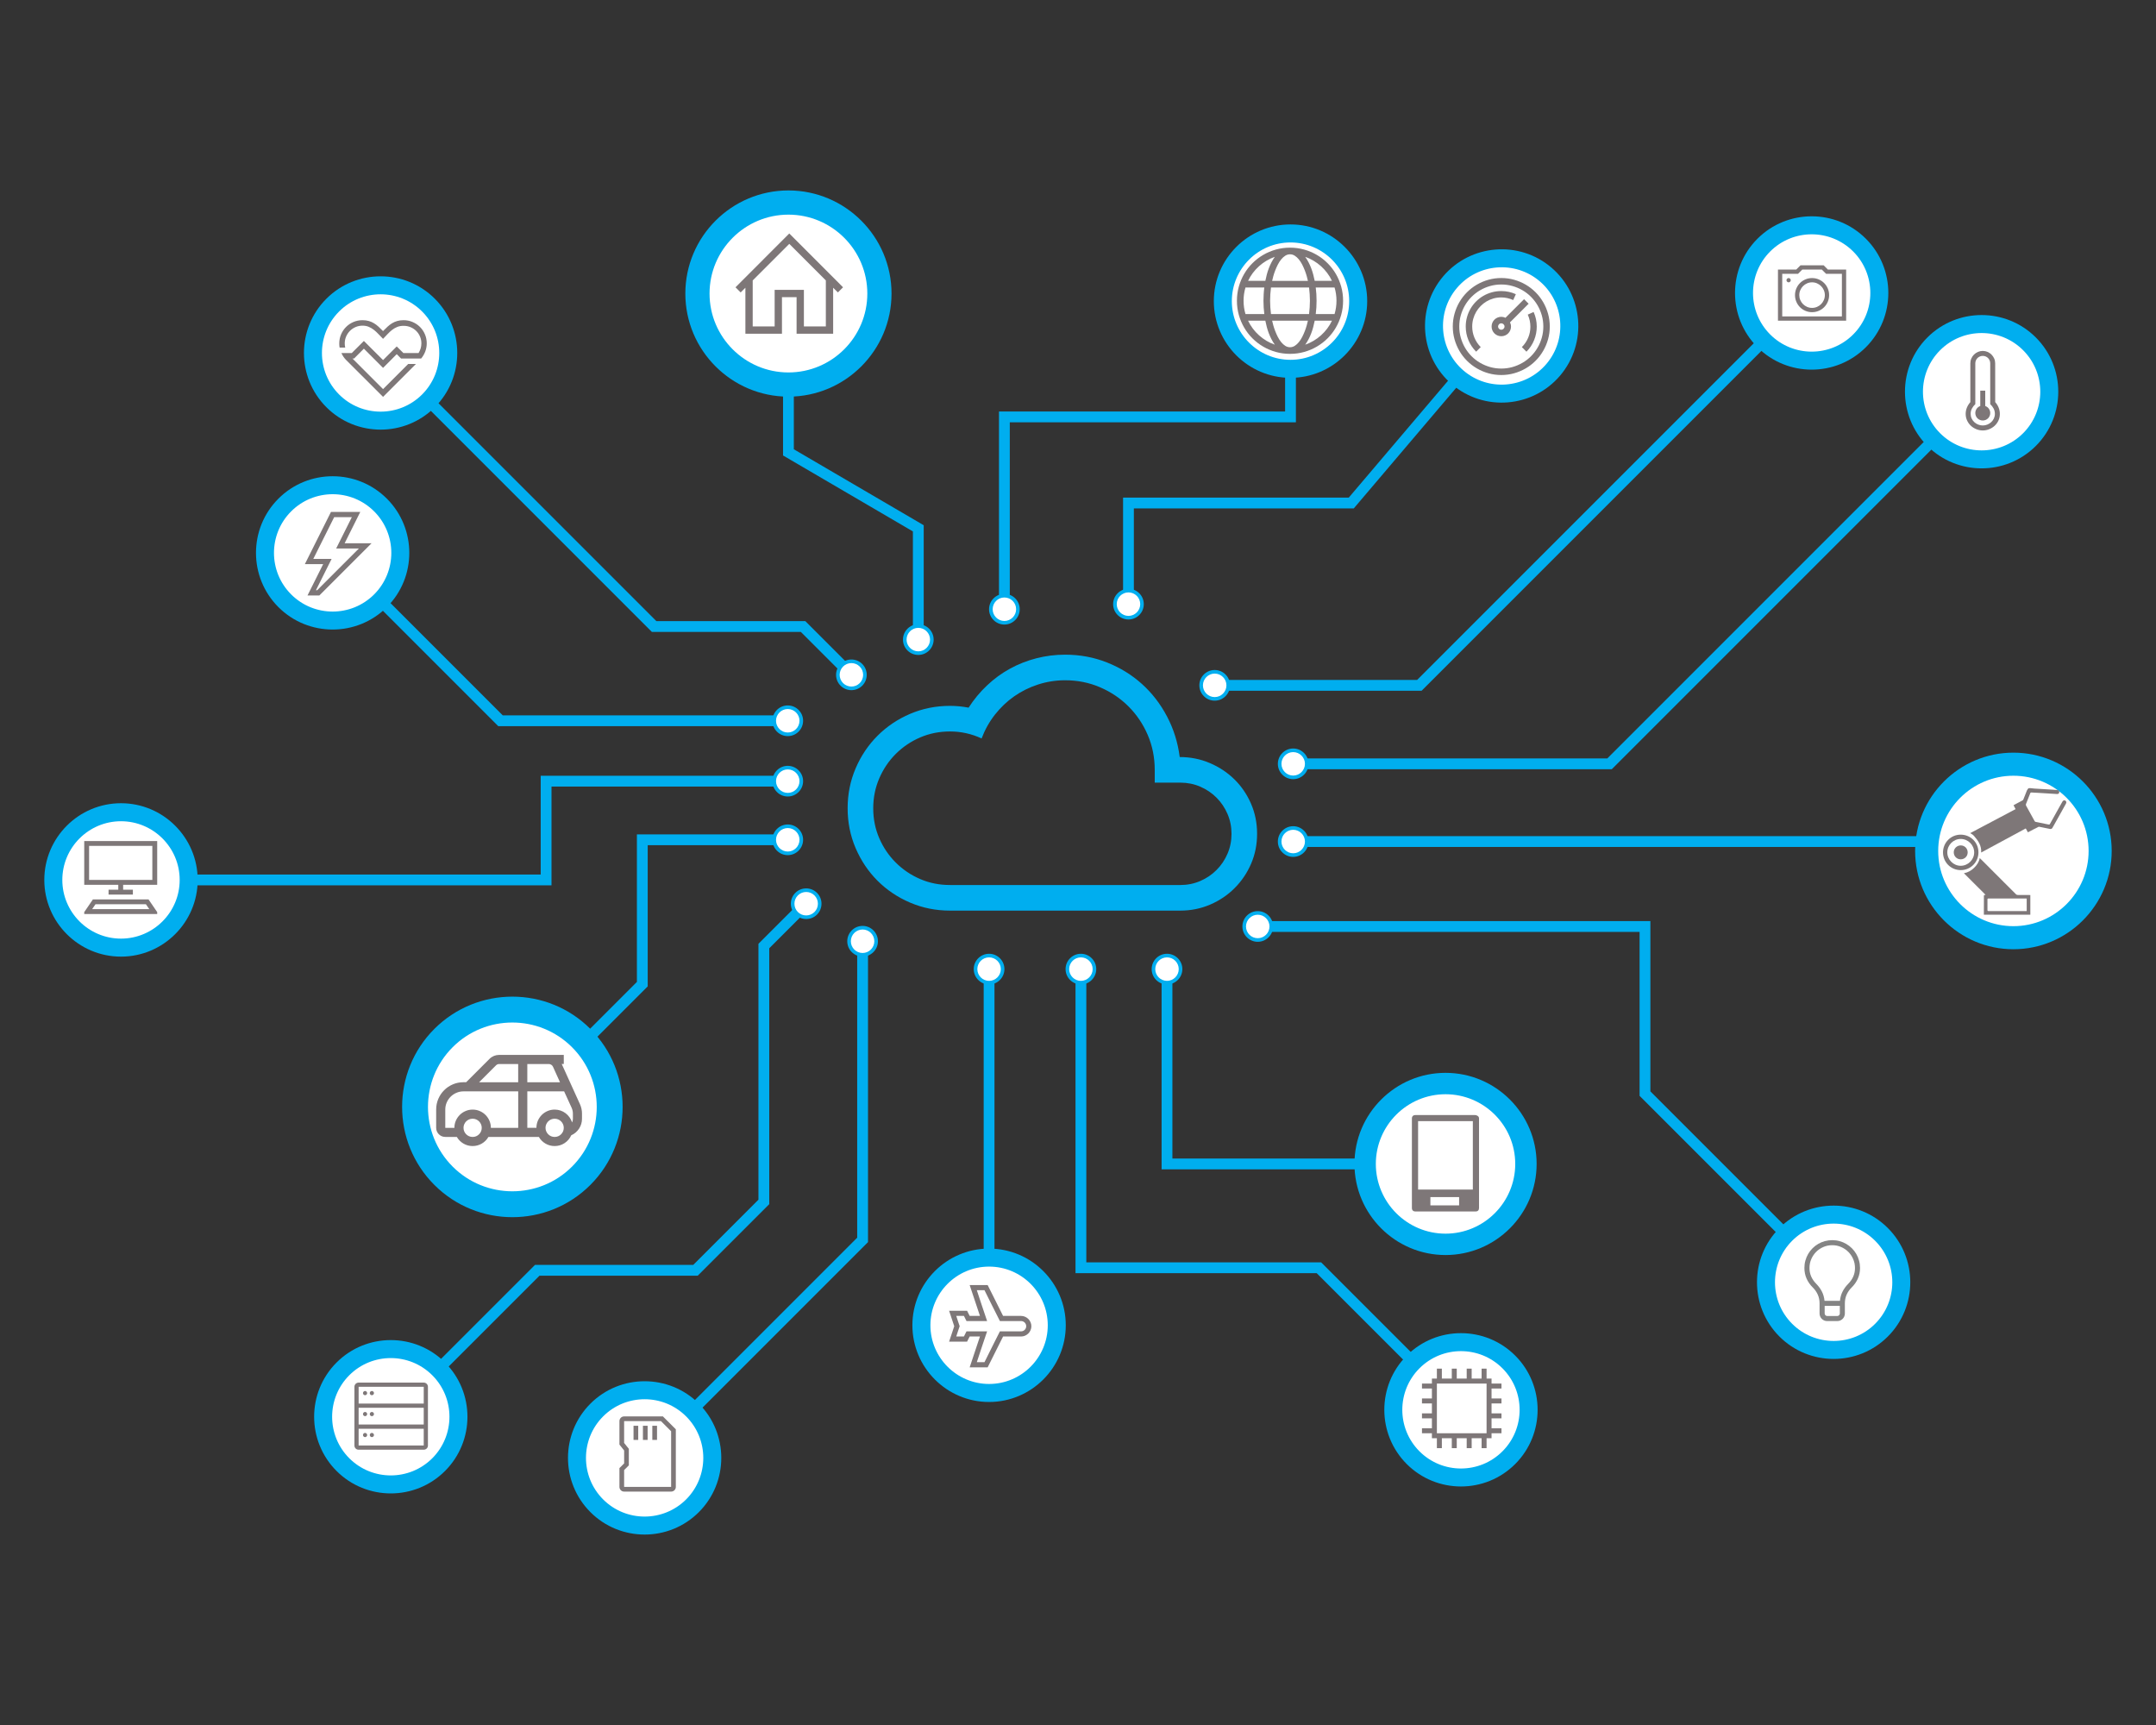 <?xml version="1.0" encoding="utf-8"?>
<!-- Generator: Adobe Illustrator 16.0.0, SVG Export Plug-In . SVG Version: 6.00 Build 0)  -->
<!DOCTYPE svg PUBLIC "-//W3C//DTD SVG 1.1//EN" "http://www.w3.org/Graphics/SVG/1.1/DTD/svg11.dtd">
<svg version="1.1" id="Layer_1" xmlns="http://www.w3.org/2000/svg" xmlns:xlink="http://www.w3.org/1999/xlink" x="0px" y="0px"
	 width="500px" height="400px" viewBox="0 0 500 400" enable-background="new 0 0 500 400" xml:space="preserve">
<rect x="0" y="0" width="500" height="400" fill="#333333" stroke="none"/>
<g>
	<path fill="#00AEEF" d="M273.591,175.545c2.473,0,4.798,0.464,6.976,1.392c2.184,0.929,4.081,2.188,5.703,3.779
		c1.626,1.592,2.906,3.471,3.85,5.633c0.943,2.164,1.414,4.499,1.414,7.002c0,2.473-0.464,4.784-1.39,6.934
		c-0.928,2.147-2.202,4.031-3.826,5.653c-1.622,1.626-3.516,2.899-5.679,3.826c-2.163,0.929-4.467,1.393-6.909,1.393h-53.415
		c-3.276,0-6.357-0.62-9.251-1.854c-2.89-1.236-5.41-2.932-7.557-5.075c-2.147-2.15-3.841-4.673-5.078-7.561
		c-1.238-2.889-1.854-5.973-1.854-9.25s0.617-6.362,1.854-9.25c1.236-2.89,2.93-5.407,5.078-7.557
		c2.147-2.147,4.669-3.843,7.557-5.08c2.892-1.233,5.973-1.854,9.251-1.854c1.422,0,2.859,0.14,4.313,0.417
		c1.233-1.916,2.666-3.639,4.291-5.167c1.619-1.531,3.39-2.823,5.307-3.872s3.956-1.855,6.122-2.411
		c2.163-0.557,4.389-0.837,6.676-0.837c3.432,0,6.669,0.604,9.713,1.812c3.045,1.206,5.74,2.869,8.09,4.983
		c2.351,2.115,4.291,4.627,5.818,7.533C272.177,169.041,273.158,172.177,273.591,175.545z M273.729,205.223
		c1.64,0,3.179-0.311,4.613-0.927c1.438-0.619,2.7-1.467,3.779-2.553c1.084-1.08,1.933-2.339,2.551-3.777
		c0.619-1.438,0.928-2.974,0.928-4.612c0-1.64-0.309-3.177-0.928-4.615c-0.618-1.438-1.467-2.697-2.551-3.779
		c-1.079-1.081-2.343-1.931-3.779-2.55c-1.437-0.617-2.975-0.928-4.613-0.928h-5.935v-2.964c0-2.877-0.54-5.572-1.622-8.094
		c-1.082-2.516-2.566-4.721-4.451-6.604c-1.887-1.889-4.09-3.371-6.608-4.452c-2.52-1.082-5.217-1.624-8.09-1.624
		c-2.166,0-4.251,0.326-6.26,0.975c-2.008,0.647-3.854,1.562-5.539,2.734c-1.687,1.175-3.175,2.59-4.475,4.243
		c-1.299,1.654-2.334,3.499-3.107,5.542c-2.32-1.082-4.762-1.623-7.325-1.623c-2.473,0-4.785,0.463-6.933,1.388
		c-2.146,0.929-4.031,2.204-5.656,3.826c-1.623,1.624-2.896,3.517-3.826,5.68c-0.928,2.163-1.39,4.467-1.39,6.91
		c0,2.472,0.462,4.784,1.39,6.932c0.93,2.151,2.203,4.034,3.826,5.655c1.625,1.624,3.51,2.901,5.656,3.824
		c2.147,0.933,4.46,1.391,6.933,1.391h53.412V205.223L273.729,205.223z"/>
	<g>
		<polyline fill="none" stroke="#00AEEF" stroke-width="2.505" stroke-miterlimit="10" points="212.965,148.49 212.965,122.51 
			182.846,104.895 182.846,67.18 		"/>
		<g>
			<circle fill="#FFFFFF" cx="212.965" cy="148.312" r="3.139"/>
			<path fill="#00AEEF" d="M216.521,148.315c0-1.963-1.594-3.56-3.556-3.56c-1.96,0-3.556,1.597-3.556,3.56
				c0,1.961,1.596,3.557,3.556,3.557C214.927,151.872,216.521,150.276,216.521,148.315
				C216.521,146.354,216.521,150.276,216.521,148.315z M210.244,148.315c0-1.502,1.219-2.725,2.722-2.725
				c1.5,0,2.722,1.221,2.722,2.725c0,1.501-1.221,2.72-2.722,2.72C211.463,151.035,210.244,149.813,210.244,148.315
				C210.244,146.813,210.244,149.813,210.244,148.315z"/>
		</g>
		<g>
			<circle fill="#FFFFFF" cx="182.846" cy="68.069" r="21.101"/>
			<path fill="#00AEEF" d="M206.755,68.069c0,13.182-10.729,23.908-23.908,23.908c-13.182,0-23.909-10.728-23.909-23.908
				c0-13.182,10.727-23.909,23.908-23.909C196.026,44.16,206.755,54.887,206.755,68.069
				C206.755,81.251,206.755,54.887,206.755,68.069z M164.55,68.069c0,10.091,8.206,18.296,18.296,18.296
				c10.092,0,18.296-8.204,18.296-18.296c0-10.091-8.204-18.298-18.296-18.298C172.758,49.771,164.55,57.979,164.55,68.069
				S164.55,57.979,164.55,68.069z"/>
		</g>
	</g>
	<g>
		<polyline fill="none" stroke="#00AEEF" stroke-width="2.505" stroke-miterlimit="10" points="232.929,141.444 232.929,96.673 
			299.281,96.673 299.281,68.942 		"/>
		<g>
			<circle fill="#FFFFFF" cx="232.929" cy="141.269" r="3.137"/>
			<path fill="#00AEEF" d="M236.485,141.268c0-1.962-1.595-3.557-3.555-3.557c-1.962,0-3.559,1.595-3.559,3.557
				c0,1.96,1.597,3.556,3.559,3.556C234.89,144.823,236.485,143.226,236.485,141.268
				C236.485,139.306,236.485,143.226,236.485,141.268z M230.208,141.268c0-1.502,1.22-2.722,2.722-2.722
				c1.501,0,2.722,1.219,2.722,2.722c0,1.501-1.221,2.722-2.722,2.722C231.427,143.989,230.208,142.769,230.208,141.268
				C230.208,139.765,230.208,142.769,230.208,141.268z"/>
		</g>
		<g>
			<circle fill="#FFFFFF" cx="299.282" cy="69.831" r="15.697"/>
			<path fill="#00AEEF" d="M317.069,69.829c0,9.805-7.979,17.784-17.787,17.784c-9.806,0-17.782-7.979-17.782-17.784
				c0-9.809,7.978-17.785,17.782-17.785C309.089,52.044,317.069,60.024,317.069,69.829S317.069,60.024,317.069,69.829z
				 M285.676,69.829c0,7.507,6.104,13.608,13.604,13.608c7.507,0,13.612-6.103,13.612-13.608c0-7.505-6.105-13.608-13.612-13.608
				C291.78,56.222,285.676,62.324,285.676,69.829C285.676,77.336,285.676,62.324,285.676,69.829z"/>
		</g>
	</g>
	<g>
		<polyline fill="none" stroke="#00AEEF" stroke-width="2.505" stroke-miterlimit="10" points="261.703,140.271 261.703,116.638 
			313.375,116.638 348.826,74.905 		"/>
		<g>
			<circle fill="#FFFFFF" cx="261.703" cy="140.092" r="3.14"/>
			<path fill="#00AEEF" d="M265.258,140.091c0-1.96-1.593-3.557-3.555-3.557c-1.965,0-3.557,1.597-3.557,3.557
				c0,1.963,1.592,3.56,3.557,3.56C263.663,143.651,265.258,142.053,265.258,140.091
				C265.258,138.131,265.258,142.053,265.258,140.091z M258.981,140.091c0-1.499,1.221-2.723,2.724-2.723
				c1.502,0,2.724,1.222,2.724,2.723c0,1.503-1.222,2.725-2.724,2.725C260.2,142.813,258.981,141.594,258.981,140.091
				S258.981,141.594,258.981,140.091z"/>
		</g>
		<g>
			<circle fill="#FFFFFF" cx="348.252" cy="75.583" r="15.695"/>
			<path fill="#00AEEF" d="M361.808,87.095c-6.353,7.477-17.597,8.392-25.067,2.042c-7.477-6.35-8.392-17.594-2.042-25.069
				c6.35-7.473,17.597-8.388,25.068-2.039C367.24,68.377,368.155,79.623,361.808,87.095
				C355.455,94.571,368.155,79.623,361.808,87.095z M337.88,66.771c-4.861,5.721-4.159,14.326,1.561,19.186
				c5.722,4.859,14.323,4.16,19.186-1.563c4.855-5.721,4.157-14.323-1.563-19.184C351.343,60.352,342.738,61.052,337.88,66.771
				C333.019,72.491,342.738,61.052,337.88,66.771z"/>
		</g>
	</g>
	<g>
		<polyline fill="none" stroke="#00AEEF" stroke-width="2.505" stroke-miterlimit="10" points="281.524,158.919 329.168,158.919 
			420.776,67.306 		"/>
		<g>
			<circle fill="#FFFFFF" cx="281.699" cy="158.917" r="3.14"/>
			<path fill="#00AEEF" d="M281.699,162.474c1.963,0,3.557-1.595,3.557-3.555c0-1.965-1.594-3.558-3.557-3.558
				c-1.962,0-3.557,1.593-3.557,3.558C278.144,160.879,279.739,162.474,281.699,162.474
				C283.659,162.474,279.739,162.474,281.699,162.474z M281.699,156.195c1.502,0,2.724,1.219,2.724,2.724
				c0,1.501-1.221,2.722-2.724,2.722c-1.502,0-2.724-1.22-2.724-2.722C278.977,157.414,280.199,156.195,281.699,156.195
				C283.201,156.195,280.199,156.195,281.699,156.195z"/>
		</g>
		<g>
			<circle fill="#FFFFFF" cx="420.149" cy="67.936" r="15.696"/>
			<path fill="#00AEEF" d="M432.722,80.512c-6.933,6.936-18.216,6.936-25.149,0c-6.935-6.934-6.935-18.217,0-25.152
				s18.218-6.936,25.149,0C439.656,62.295,439.656,73.577,432.722,80.512C425.789,87.445,439.656,73.577,432.722,80.512z
				 M410.526,58.311c-5.309,5.309-5.309,13.938,0,19.247c5.309,5.308,13.939,5.308,19.247,0c5.306-5.307,5.306-13.938,0-19.247
				C424.465,53.006,415.831,53.006,410.526,58.311C405.217,63.619,415.831,53.006,410.526,58.311z"/>
		</g>
	</g>
	<g>
		<polyline fill="none" stroke="#00AEEF" stroke-width="2.505" stroke-miterlimit="10" points="299.725,177.118 373.271,177.118 
			460.187,90.203 		"/>
		<g>
			<circle fill="#FFFFFF" cx="299.904" cy="177.119" r="3.14"/>
			<path fill="#00AEEF" d="M299.904,180.678c1.961,0,3.558-1.595,3.558-3.559c0-1.958-1.597-3.553-3.558-3.553
				s-3.554,1.596-3.554,3.553C296.345,179.081,297.943,180.678,299.904,180.678S297.943,180.678,299.904,180.678z M299.904,174.401
				c1.503,0,2.727,1.219,2.727,2.718c0,1.503-1.224,2.725-2.727,2.725c-1.499,0-2.723-1.22-2.723-2.725
				C297.181,175.619,298.405,174.401,299.904,174.401C301.406,174.401,298.405,174.401,299.904,174.401z"/>
		</g>
		<g>
			<circle fill="#FFFFFF" cx="459.558" cy="90.832" r="15.697"/>
			<path fill="#00AEEF" d="M472.135,103.406c-6.937,6.934-18.219,6.934-25.154,0c-6.932-6.934-6.932-18.216,0-25.152
				c6.938-6.933,18.219-6.933,25.154,0C479.068,85.191,479.068,96.473,472.135,103.406C465.2,110.34,479.068,96.473,472.135,103.406
				z M449.934,81.21c-5.307,5.306-5.307,13.938,0,19.247c5.309,5.308,13.941,5.308,19.248,0c5.31-5.308,5.31-13.94,0-19.247
				C463.875,75.9,455.241,75.9,449.934,81.21C444.628,86.516,455.241,75.9,449.934,81.21z"/>
		</g>
	</g>
	<g>
		<polyline fill="none" stroke="#00AEEF" stroke-width="2.505" stroke-miterlimit="10" points="299.725,195.141 466.932,195.141 
			466.932,198.21 		"/>
		<g>
			<circle fill="#FFFFFF" cx="299.904" cy="195.142" r="3.139"/>
			<path fill="#00AEEF" d="M299.904,198.698c1.961,0,3.558-1.595,3.558-3.558c0-1.961-1.597-3.557-3.558-3.557
				s-3.554,1.596-3.554,3.557C296.345,197.104,297.943,198.698,299.904,198.698S297.943,198.698,299.904,198.698z M299.904,192.416
				c1.503,0,2.727,1.224,2.727,2.726c0,1.499-1.224,2.722-2.727,2.722c-1.499,0-2.723-1.22-2.723-2.722
				S298.405,192.416,299.904,192.416C301.406,192.416,298.405,192.416,299.904,192.416z"/>
		</g>
		<g>
			<circle fill="#FFFFFF" cx="466.932" cy="197.321" r="20.119"/>
			<path fill="#00AEEF" d="M444.137,197.321c0-12.566,10.224-22.794,22.792-22.794c12.567,0,22.796,10.228,22.796,22.794
				c0,12.568-10.229,22.794-22.796,22.794C454.361,220.115,444.137,209.89,444.137,197.321S444.137,209.89,444.137,197.321z
				 M484.372,197.321c0-9.62-7.821-17.442-17.441-17.442c-9.621,0-17.441,7.822-17.441,17.442c0,9.622,7.822,17.442,17.441,17.442
				C476.551,214.764,484.372,206.943,484.372,197.321C484.372,187.701,484.372,206.943,484.372,197.321z"/>
		</g>
	</g>
	<g>
		<polyline fill="none" stroke="#00AEEF" stroke-width="2.505" stroke-miterlimit="10" points="291.506,214.834 381.49,214.834 
			381.49,253.588 425.87,297.967 		"/>
		<g>
			<circle fill="#FFFFFF" cx="291.683" cy="214.831" r="3.139"/>
			<path fill="#00AEEF" d="M291.683,218.389c1.963,0,3.559-1.597,3.559-3.556c0-1.964-1.596-3.559-3.559-3.559
				c-1.961,0-3.557,1.595-3.557,3.559C288.126,216.793,289.722,218.389,291.683,218.389
				C293.646,218.389,289.722,218.389,291.683,218.389z M291.683,212.111c1.502,0,2.726,1.22,2.726,2.723
				c0,1.501-1.224,2.72-2.726,2.72s-2.722-1.219-2.722-2.72C288.961,213.331,290.182,212.111,291.683,212.111
				C293.185,212.111,290.182,212.111,291.683,212.111z"/>
		</g>
		<g>
			<path fill="#FFFFFF" d="M425.24,281.639c8.67,0,15.699,7.027,15.699,15.697c0,8.669-7.029,15.698-15.699,15.698
				c-8.667,0-15.695-7.029-15.695-15.698S416.573,281.639,425.24,281.639z"/>
			<path fill="#00AEEF" d="M412.666,309.913c-6.935-6.937-6.935-18.22,0-25.149c6.935-6.936,18.218-6.936,25.149,0
				c6.935,6.931,6.935,18.215,0,25.149C430.884,316.848,419.602,316.848,412.666,309.913
				C405.732,302.977,419.602,316.848,412.666,309.913z M434.865,287.715c-5.306-5.308-13.938-5.308-19.247,0
				c-5.307,5.307-5.307,13.941,0,19.25c5.311,5.308,13.941,5.308,19.247,0C440.174,301.656,440.174,293.021,434.865,287.715
				C429.559,282.407,440.174,293.021,434.865,287.715z"/>
		</g>
	</g>
	<g>
		<polyline fill="none" stroke="#00AEEF" stroke-width="2.505" stroke-miterlimit="10" points="270.64,224.54 270.64,269.898 
			336.123,269.898 		"/>
		<g>
			<circle fill="#FFFFFF" cx="270.64" cy="224.719" r="3.14"/>
			<path fill="#00AEEF" d="M267.084,224.72c0,1.961,1.595,3.557,3.556,3.557c1.96,0,3.559-1.596,3.559-3.557
				c0-1.963-1.599-3.556-3.559-3.556C268.679,221.164,267.084,222.757,267.084,224.72
				C267.084,226.681,267.084,222.757,267.084,224.72z M273.362,224.72c0,1.501-1.219,2.725-2.722,2.725
				c-1.501,0-2.723-1.223-2.723-2.725c0-1.5,1.222-2.722,2.723-2.722C272.144,221.998,273.362,223.218,273.362,224.72
				C273.362,226.221,273.362,223.218,273.362,224.72z"/>
		</g>
		<g>
			<path fill="#FFFFFF" d="M335.235,288.542c10.297,0,18.646-8.348,18.646-18.644c0-10.297-8.351-18.645-18.646-18.645
				s-18.644,8.35-18.644,18.645C316.589,280.195,324.939,288.542,335.235,288.542z"/>
			<path fill="#00AEEF" d="M335.235,291.023c-11.646,0-21.122-9.477-21.122-21.125c0-11.646,9.477-21.123,21.122-21.123
				c11.646,0,21.126,9.479,21.126,21.123C356.36,281.546,346.883,291.023,335.235,291.023
				C323.587,291.023,346.883,291.023,335.235,291.023z M335.235,253.735c-8.915,0-16.166,7.249-16.166,16.163
				c0,8.917,7.251,16.168,16.166,16.168s16.166-7.252,16.166-16.168C351.401,260.984,344.149,253.735,335.235,253.735
				C326.32,253.735,344.149,253.735,335.235,253.735z"/>
		</g>
	</g>
	<g>
		<polyline fill="none" stroke="#00AEEF" stroke-width="2.505" stroke-miterlimit="10" points="250.675,224.54 250.675,293.973 
			305.871,293.973 339.443,327.54 		"/>
		<g>
			<circle fill="#FFFFFF" cx="250.675" cy="224.717" r="3.138"/>
			<path fill="#00AEEF" d="M247.118,224.72c0,1.961,1.595,3.557,3.557,3.557s3.557-1.596,3.557-3.557
				c0-1.963-1.595-3.556-3.557-3.556C248.714,221.164,247.118,222.757,247.118,224.72
				C247.118,226.681,247.118,222.757,247.118,224.72z M253.398,224.72c0,1.501-1.223,2.725-2.723,2.725
				c-1.502,0-2.722-1.223-2.722-2.725c0-1.5,1.22-2.722,2.722-2.722C252.175,221.998,253.398,223.218,253.398,224.72
				C253.398,226.221,253.398,223.218,253.398,224.72z"/>
		</g>
		<g>
			<circle fill="#FFFFFF" cx="338.814" cy="326.916" r="15.697"/>
			<path fill="#00AEEF" d="M326.24,339.487c-6.936-6.933-6.936-18.218,0-25.15c6.933-6.934,18.215-6.934,25.151,0
				c6.932,6.935,6.932,18.218,0,25.15C344.453,346.424,333.172,346.424,326.24,339.487
				C319.303,332.559,333.172,346.424,326.24,339.487z M348.437,317.291c-5.308-5.31-13.94-5.31-19.247,0
				c-5.307,5.311-5.307,13.939,0,19.247c5.307,5.313,13.939,5.313,19.247,0C353.744,331.23,353.744,322.6,348.437,317.291
				S353.744,322.6,348.437,317.291z"/>
		</g>
	</g>
	<g>
		
			<line fill="none" stroke="#00AEEF" stroke-width="2.505" stroke-miterlimit="10" x1="229.378" y1="224.54" x2="229.378" y2="308.203"/>
		<g>
			<circle fill="#FFFFFF" cx="229.378" cy="224.719" r="3.14"/>
			<path fill="#00AEEF" d="M225.821,224.72c0,1.961,1.598,3.557,3.56,3.557c1.961,0,3.555-1.596,3.555-3.557
				c0-1.963-1.594-3.556-3.555-3.556S225.821,222.757,225.821,224.72C225.821,226.681,225.821,222.757,225.821,224.72z
				 M232.102,224.72c0,1.501-1.221,2.725-2.723,2.725c-1.5,0-2.724-1.223-2.724-2.725c0-1.5,1.221-2.722,2.724-2.722
				C230.88,221.998,232.102,223.218,232.102,224.72C232.102,226.221,232.102,223.218,232.102,224.72z"/>
		</g>
		<g>
			<circle fill="#FFFFFF" cx="229.378" cy="307.311" r="15.697"/>
			<path fill="#00AEEF" d="M211.594,307.311c0-9.805,7.978-17.783,17.785-17.783c9.806,0,17.785,7.979,17.785,17.783
				c0,9.81-7.979,17.787-17.785,17.787S211.594,317.118,211.594,307.311C211.594,297.508,211.594,317.118,211.594,307.311z
				 M242.988,307.311c0-7.504-6.103-13.607-13.607-13.607s-13.609,6.104-13.609,13.607c0,7.506,6.104,13.609,13.609,13.609
				C236.885,320.921,242.988,314.816,242.988,307.311C242.988,299.807,242.988,314.816,242.988,307.311z"/>
		</g>
	</g>
	<g>
		<polyline fill="none" stroke="#00AEEF" stroke-width="2.505" stroke-miterlimit="10" points="200.047,218.082 200.047,287.514 
			148.869,338.691 		"/>
		<g>
			<circle fill="#FFFFFF" cx="200.047" cy="218.258" r="3.139"/>
			<path fill="#00AEEF" d="M196.489,218.261c0,1.961,1.596,3.552,3.559,3.552c1.96,0,3.555-1.593,3.555-3.552
				c0-1.961-1.595-3.559-3.555-3.559C198.084,214.702,196.489,216.297,196.489,218.261
				C196.489,220.222,196.489,216.297,196.489,218.261z M202.768,218.261c0,1.498-1.221,2.722-2.722,2.722
				c-1.503,0-2.726-1.222-2.726-2.722c0-1.503,1.222-2.725,2.726-2.725C201.547,215.536,202.768,216.758,202.768,218.261
				C202.768,219.759,202.768,216.758,202.768,218.261z"/>
		</g>
		<g>
			<circle fill="#FFFFFF" cx="149.497" cy="338.065" r="15.699"/>
			<path fill="#00AEEF" d="M136.923,325.486c6.932-6.932,18.217-6.932,25.151,0c6.933,6.938,6.933,18.219,0,25.152
				c-6.935,6.936-18.22,6.936-25.151,0C129.988,343.705,129.988,332.424,136.923,325.486
				C143.855,318.555,129.988,332.424,136.923,325.486z M159.121,347.689c5.306-5.313,5.306-13.941,0-19.249
				c-5.311-5.308-13.939-5.308-19.248,0c-5.306,5.308-5.306,13.938,0,19.249C145.18,352.996,153.812,352.996,159.121,347.689
				C164.427,342.378,153.812,352.996,159.121,347.689z"/>
		</g>
	</g>
	<g>
		<polyline fill="none" stroke="#00AEEF" stroke-width="2.505" stroke-miterlimit="10" points="187.085,209.431 177.145,219.372 
			177.145,278.708 161.289,294.564 124.592,294.564 90.001,329.153 		"/>
		<g>
			<circle fill="#FFFFFF" cx="186.962" cy="209.557" r="3.139"/>
			<path fill="#00AEEF" d="M184.445,207.042c-1.388,1.387-1.388,3.646,0,5.031c1.387,1.382,3.645,1.382,5.03,0
				c1.388-1.387,1.388-3.646,0-5.031C188.088,205.656,185.832,205.656,184.445,207.042
				C183.058,208.429,185.832,205.656,184.445,207.042z M188.886,211.482c-1.062,1.058-2.789,1.058-3.852,0
				c-1.061-1.063-1.061-2.788,0-3.853c1.063-1.06,2.788-1.06,3.852,0C189.948,208.694,189.948,210.419,188.886,211.482
				C187.823,212.54,189.948,210.419,188.886,211.482z"/>
		</g>
		<g>
			<circle fill="#FFFFFF" cx="90.629" cy="328.52" r="15.697"/>
			<path fill="#00AEEF" d="M78.053,315.947c6.935-6.936,18.217-6.936,25.152,0c6.934,6.936,6.934,18.216,0,25.15
				c-6.936,6.938-18.218,6.938-25.152,0C71.118,334.163,71.119,322.883,78.053,315.947
				C84.988,309.012,71.119,322.883,78.053,315.947z M100.253,338.146c5.307-5.313,5.307-13.939,0-19.244
				c-5.31-5.313-13.939-5.313-19.247-0.008c-5.309,5.311-5.309,13.939-0.001,19.252C86.313,343.452,94.946,343.452,100.253,338.146
				C105.56,332.837,94.946,343.452,100.253,338.146z"/>
		</g>
	</g>
	<g>
		<polyline fill="none" stroke="#00AEEF" stroke-width="2.505" stroke-miterlimit="10" points="182.868,181.139 126.646,181.139 
			126.646,204.042 27.169,204.042 		"/>
		<g>
			<circle fill="#FFFFFF" cx="182.689" cy="181.138" r="3.14"/>
			<path fill="#00AEEF" d="M182.689,177.583c-1.959,0-3.556,1.595-3.556,3.556c0,1.962,1.597,3.557,3.556,3.557
				c1.962,0,3.559-1.595,3.559-3.557C186.246,179.178,184.652,177.583,182.689,177.583
				C180.729,177.583,184.652,177.583,182.689,177.583z M182.689,183.861c-1.5,0-2.722-1.222-2.722-2.725
				c0-1.5,1.22-2.722,2.722-2.722c1.503,0,2.723,1.221,2.723,2.722S184.189,183.861,182.689,183.861
				S184.189,183.861,182.689,183.861z"/>
		</g>
		<g>
			<circle fill="#FFFFFF" cx="28.059" cy="204.041" r="15.696"/>
			<path fill="#00AEEF" d="M28.059,186.255c9.807,0,17.786,7.979,17.786,17.788c0,9.805-7.979,17.784-17.786,17.784
				c-9.805,0-17.784-7.979-17.784-17.784C10.276,194.236,18.255,186.255,28.059,186.255
				C37.865,186.255,18.255,186.255,28.059,186.255z M28.059,217.651c7.507,0,13.61-6.104,13.61-13.608
				c0-7.509-6.103-13.611-13.61-13.611c-7.506,0-13.607,6.104-13.607,13.611C14.451,211.547,20.553,217.651,28.059,217.651
				C35.567,217.651,20.553,217.651,28.059,217.651z"/>
		</g>
	</g>
	<g>
		<polyline fill="none" stroke="#00AEEF" stroke-width="2.505" stroke-miterlimit="10" points="182.868,167.137 116.076,167.137 
			76.516,127.577 		"/>
		<g>
			<circle fill="#FFFFFF" cx="182.689" cy="167.138" r="3.139"/>
			<path fill="#00AEEF" d="M182.689,163.58c-1.959,0-3.556,1.594-3.556,3.556s1.597,3.559,3.556,3.559
				c1.962,0,3.559-1.597,3.559-3.559S184.652,163.58,182.689,163.58C180.729,163.58,184.652,163.58,182.689,163.58z M182.689,169.86
				c-1.5,0-2.722-1.223-2.722-2.725c0-1.499,1.22-2.72,2.722-2.72c1.503,0,2.723,1.22,2.723,2.72
				C185.411,168.638,184.189,169.86,182.689,169.86S184.189,169.86,182.689,169.86z"/>
		</g>
		<g>
			<circle fill="#FFFFFF" cx="77.144" cy="128.206" r="15.697"/>
			<path fill="#00AEEF" d="M89.719,115.63c6.935,6.934,6.935,18.217,0,25.153c-6.934,6.93-18.218,6.93-25.151,0
				c-6.936-6.937-6.936-18.221,0-25.153C71.501,108.699,82.786,108.699,89.719,115.63C96.654,122.563,82.786,108.699,89.719,115.63z
				 M67.52,137.828c5.31,5.312,13.939,5.312,19.25,0c5.306-5.308,5.306-13.938,0-19.247c-5.31-5.309-13.938-5.309-19.25,0
				C62.212,123.891,62.212,132.521,67.52,137.828C72.829,143.14,62.212,132.521,67.52,137.828z"/>
		</g>
	</g>
	<g>
		<polyline fill="none" stroke="#00AEEF" stroke-width="2.505" stroke-miterlimit="10" points="197.574,156.611 186.246,145.281 
			151.699,145.281 87.637,81.221 		"/>
		<g>
			<circle fill="#FFFFFF" cx="197.449" cy="156.483" r="3.14"/>
			<path fill="#00AEEF" d="M199.966,153.967c-1.388-1.386-3.645-1.386-5.031,0c-1.387,1.388-1.387,3.646,0,5.032
				c1.386,1.386,3.644,1.386,5.031,0C201.351,157.613,201.351,155.354,199.966,153.967
				C198.577,152.581,201.351,155.354,199.966,153.967z M195.524,158.408c-1.062-1.061-1.062-2.786,0-3.85
				c1.062-1.062,2.788-1.062,3.852,0c1.061,1.062,1.061,2.785,0,3.85C198.312,159.468,196.585,159.468,195.524,158.408
				C194.462,157.348,196.585,159.468,195.524,158.408z"/>
		</g>
		<g>
			<circle fill="#FFFFFF" cx="88.266" cy="81.849" r="15.698"/>
			<path fill="#00AEEF" d="M100.842,69.272c6.933,6.937,6.933,18.22,0,25.153s-18.216,6.934-25.15,0
				c-6.937-6.935-6.937-18.217,0-25.153C82.626,62.34,93.909,62.34,100.842,69.272C107.774,76.206,93.909,62.34,100.842,69.272z
				 M78.643,91.472c5.305,5.31,13.938,5.31,19.247,0c5.308-5.308,5.308-13.937,0-19.246c-5.309-5.308-13.94-5.308-19.247,0
				C73.333,77.535,73.333,86.164,78.643,91.472C83.948,96.78,73.333,86.164,78.643,91.472z"/>
		</g>
	</g>
	<g>
		<polyline fill="none" stroke="#00AEEF" stroke-width="2.505" stroke-miterlimit="10" points="182.868,194.733 148.958,194.733 
			148.958,228.21 120.977,256.189 		"/>
		<g>
			<circle fill="#FFFFFF" cx="182.689" cy="194.737" r="3.141"/>
			<path fill="#00AEEF" d="M182.689,191.181c-1.959,0-3.556,1.596-3.556,3.554c0,1.963,1.597,3.559,3.556,3.559
				c1.962,0,3.559-1.596,3.559-3.559C186.246,192.773,184.652,191.181,182.689,191.181
				C180.729,191.181,184.652,191.181,182.689,191.181z M182.689,197.459c-1.5,0-2.722-1.222-2.722-2.726
				c0-1.498,1.22-2.723,2.722-2.723c1.503,0,2.723,1.224,2.723,2.723C185.411,196.237,184.189,197.459,182.689,197.459
				S184.189,197.459,182.689,197.459z"/>
		</g>
		<g>
			<circle fill="#FFFFFF" cx="118.822" cy="256.676" r="22.579"/>
			<path fill="#00AEEF" d="M100.734,238.586c9.975-9.974,26.206-9.974,36.179,0c9.973,9.975,9.973,26.205,0,36.178
				c-9.974,9.976-26.203,9.976-36.179,0C90.76,264.792,90.76,248.561,100.734,238.586
				C110.708,228.612,90.76,248.561,100.734,238.586z M132.663,270.516c7.637-7.635,7.637-20.049,0-27.682
				c-7.634-7.636-20.05-7.636-27.686-0.004c-7.633,7.637-7.633,20.053,0,27.686C112.613,278.152,125.03,278.152,132.663,270.516
				C140.301,262.887,125.03,278.152,132.663,270.516z"/>
		</g>
	</g>
	<path fill="#7E7778" d="M236.8,305.139c0.321,0,0.627,0.067,0.921,0.193c0.29,0.129,0.545,0.298,0.759,0.512
		c0.216,0.215,0.385,0.467,0.512,0.762c0.128,0.289,0.191,0.598,0.191,0.922c0,0.33-0.063,0.637-0.191,0.927
		c-0.129,0.29-0.297,0.54-0.512,0.757c-0.214,0.21-0.469,0.381-0.759,0.512c-0.294,0.125-0.6,0.188-0.921,0.188h-4.175l-3.576,7.151
		h-4.173l2.385-7.151h-2.385l-0.597,1.19h-4.172l1.19-3.574l-1.19-3.579h4.172l0.597,1.19h2.385l-2.385-7.15h4.173l3.576,7.15H236.8
		L236.8,305.139z M236.8,308.719c0.167,0,0.321-0.031,0.462-0.093c0.143-0.065,0.271-0.147,0.379-0.257
		c0.108-0.109,0.194-0.236,0.255-0.378c0.063-0.144,0.094-0.299,0.094-0.466c0-0.169-0.032-0.321-0.094-0.463
		c-0.062-0.146-0.146-0.271-0.255-0.379c-0.107-0.111-0.236-0.194-0.379-0.256c-0.141-0.064-0.296-0.095-0.462-0.095h-4.909
		c-0.616-1.196-1.212-2.383-1.799-3.571c-0.583-1.19-1.175-2.383-1.779-3.582h-1.778c0.399,1.197,0.793,2.391,1.184,3.582
		c0.391,1.188,0.791,2.375,1.203,3.571h-4.779l-0.597-1.196h-1.779c0.133,0.403,0.259,0.801,0.387,1.196
		c0.127,0.399,0.263,0.795,0.405,1.192c-0.142,0.398-0.278,0.795-0.405,1.191c-0.128,0.398-0.254,0.795-0.387,1.192h1.779
		l0.597-1.192h4.779c-0.409,1.192-0.813,2.383-1.203,3.571c-0.392,1.188-0.784,2.384-1.184,3.582h1.778
		c0.604-1.198,1.197-2.394,1.779-3.582c0.586-1.188,1.183-2.379,1.799-3.571h4.909V308.719z"/>
	<path fill="#7E7778" d="M299.168,57.43c1.133,0,2.222,0.146,3.271,0.438c1.052,0.294,2.03,0.705,2.947,1.239
		c0.915,0.531,1.744,1.175,2.494,1.924c0.749,0.75,1.393,1.582,1.925,2.494c0.532,0.915,0.943,1.896,1.234,2.945
		c0.294,1.049,0.44,2.141,0.44,3.271s-0.146,2.222-0.44,3.271c-0.291,1.051-0.702,2.032-1.234,2.946s-1.176,1.746-1.925,2.494
		c-0.75,0.751-1.582,1.392-2.494,1.923c-0.913,0.535-1.896,0.946-2.947,1.24c-1.05,0.293-2.14,0.438-3.271,0.438
		c-1.129,0-2.219-0.146-3.271-0.438c-1.05-0.293-2.03-0.705-2.944-1.24c-0.913-0.533-1.747-1.172-2.497-1.923
		c-0.75-0.748-1.391-1.58-1.922-2.494c-0.533-0.914-0.946-1.896-1.24-2.942c-0.289-1.046-0.438-2.136-0.438-3.274
		c0-1.13,0.148-2.222,0.438-3.271c0.294-1.05,0.707-2.029,1.24-2.945c0.531-0.913,1.172-1.745,1.922-2.494s1.583-1.393,2.497-1.924
		c0.912-0.534,1.894-0.945,2.939-1.239C296.942,57.575,298.031,57.43,299.168,57.43z M288.397,69.743
		c0,1.064,0.147,2.092,0.444,3.077h4.365c-0.065-0.514-0.113-1.023-0.144-1.533c-0.035-0.511-0.05-1.025-0.05-1.545
		c0-0.522,0.015-1.037,0.05-1.545c0.027-0.512,0.08-1.02,0.144-1.534h-4.365C288.543,67.652,288.397,68.678,288.397,69.743z
		 M295.648,59.556c-0.676,0.234-1.32,0.534-1.938,0.902s-1.188,0.788-1.719,1.264c-0.529,0.474-1.01,0.996-1.443,1.57
		c-0.431,0.573-0.802,1.183-1.105,1.833h4.004c0.099-0.479,0.207-0.964,0.337-1.454c0.129-0.489,0.281-0.973,0.463-1.449
		c0.18-0.476,0.388-0.938,0.621-1.388C295.097,60.383,295.358,59.959,295.648,59.556z M289.442,74.359
		c0.304,0.648,0.676,1.261,1.105,1.834c0.434,0.571,0.913,1.097,1.442,1.568c0.531,0.472,1.102,0.893,1.72,1.265
		c0.617,0.365,1.264,0.668,1.938,0.9c-0.291-0.401-0.552-0.828-0.783-1.273c-0.232-0.45-0.438-0.912-0.62-1.39
		c-0.183-0.476-0.333-0.959-0.463-1.447c-0.129-0.489-0.24-0.976-0.335-1.455L289.442,74.359L289.442,74.359z M303.584,72.82
		c0.063-0.514,0.11-1.023,0.146-1.533c0.036-0.511,0.056-1.025,0.056-1.545c0-0.522-0.02-1.037-0.056-1.545
		c-0.034-0.512-0.085-1.02-0.146-1.534h-8.829c-0.063,0.515-0.114,1.023-0.151,1.534c-0.032,0.51-0.054,1.022-0.054,1.545
		c0,0.52,0.021,1.037,0.054,1.545c0.036,0.509,0.088,1.02,0.151,1.533H303.584z M299.168,58.969c-0.394,0-0.758,0.109-1.1,0.325
		c-0.343,0.216-0.655,0.502-0.944,0.854c-0.29,0.353-0.546,0.752-0.776,1.197c-0.229,0.445-0.43,0.896-0.605,1.354
		c-0.178,0.457-0.328,0.896-0.445,1.322c-0.121,0.426-0.212,0.792-0.276,1.107h8.296c-0.063-0.313-0.156-0.682-0.277-1.107
		c-0.12-0.424-0.269-0.866-0.443-1.322c-0.18-0.458-0.379-0.909-0.606-1.354c-0.229-0.444-0.487-0.844-0.777-1.197
		c-0.291-0.353-0.604-0.637-0.945-0.854C299.93,59.077,299.563,58.969,299.168,58.969z M299.168,80.517
		c0.395,0,0.762-0.108,1.103-0.324c0.339-0.217,0.653-0.501,0.943-0.854c0.289-0.352,0.549-0.75,0.776-1.195
		c0.229-0.445,0.43-0.896,0.606-1.354s0.326-0.897,0.443-1.324c0.123-0.425,0.214-0.792,0.279-1.106h-8.296
		c0.063,0.313,0.155,0.68,0.275,1.106c0.119,0.424,0.268,0.866,0.446,1.324c0.178,0.458,0.376,0.907,0.605,1.354
		c0.229,0.444,0.486,0.844,0.775,1.195c0.289,0.354,0.604,0.639,0.943,0.854C298.41,80.409,298.776,80.517,299.168,80.517z
		 M308.898,65.124c-0.306-0.648-0.675-1.26-1.11-1.833c-0.43-0.574-0.911-1.097-1.438-1.57c-0.531-0.473-1.104-0.895-1.723-1.264
		c-0.618-0.37-1.266-0.669-1.936-0.902c0.287,0.402,0.548,0.827,0.78,1.274c0.232,0.451,0.44,0.913,0.62,1.388
		c0.181,0.479,0.335,0.959,0.464,1.449s0.242,0.975,0.338,1.455L308.898,65.124L308.898,65.124z M302.694,79.927
		c0.674-0.232,1.315-0.534,1.937-0.9c0.618-0.37,1.189-0.791,1.722-1.265c0.523-0.472,1.007-0.997,1.438-1.569
		c0.437-0.572,0.805-1.186,1.11-1.833h-4.005c-0.096,0.479-0.206,0.966-0.337,1.454c-0.128,0.489-0.283,0.974-0.465,1.449
		c-0.179,0.479-0.386,0.94-0.619,1.389C303.24,79.098,302.98,79.527,302.694,79.927z M309.944,69.743
		c0-1.065-0.148-2.092-0.443-3.079h-4.365c0.065,0.515,0.112,1.023,0.144,1.534c0.031,0.509,0.048,1.022,0.048,1.545
		c0,0.52-0.017,1.038-0.048,1.545c-0.028,0.509-0.08,1.02-0.144,1.534h4.365C309.794,71.835,309.944,70.808,309.944,69.743z"/>
	<path fill="#7E7778" d="M134.492,256.025c0.318,0.701,0.479,1.437,0.479,2.195v1.191c0,0.835-0.226,1.602-0.675,2.294
		c-0.453,0.69-1.058,1.211-1.818,1.55c-0.342,0.762-0.859,1.365-1.553,1.818c-0.692,0.451-1.458,0.677-2.295,0.677
		c-0.763,0-1.465-0.188-2.115-0.563c-0.648-0.375-1.166-0.893-1.55-1.553h-11.691c-0.386,0.66-0.904,1.181-1.553,1.553
		c-0.649,0.375-1.355,0.563-2.113,0.563c-0.761,0-1.465-0.188-2.112-0.563c-0.652-0.375-1.167-0.893-1.554-1.553h-2.676
		c-0.297,0-0.572-0.057-0.825-0.162c-0.252-0.111-0.475-0.264-0.671-0.455c-0.19-0.191-0.342-0.418-0.453-0.67
		c-0.11-0.252-0.166-0.527-0.166-0.826v-4.229c0-0.881,0.166-1.705,0.497-2.479c0.33-0.77,0.782-1.438,1.354-2.01
		c0.572-0.576,1.245-1.028,2.015-1.358c0.771-0.328,1.597-0.496,2.478-0.496h0.611l5.415-5.413c0.298-0.298,0.645-0.525,1.033-0.689
		c0.392-0.155,0.794-0.235,1.216-0.235h14.978v2.11h-0.479L134.492,256.025z M109.607,257.297c0.583,0,1.132,0.11,1.644,0.332
		c0.513,0.219,0.96,0.521,1.346,0.907c0.386,0.388,0.688,0.835,0.909,1.347s0.332,1.06,0.332,1.645h6.341v-8.458h-12.682
		c-0.584,0-1.134,0.112-1.646,0.334c-0.512,0.219-0.96,0.521-1.345,0.905c-0.386,0.387-0.688,0.836-0.909,1.349
		c-0.221,0.512-0.331,1.058-0.331,1.644v4.229h2.114c0-0.585,0.111-1.135,0.33-1.645c0.222-0.513,0.524-0.959,0.909-1.347
		c0.387-0.387,0.835-0.688,1.345-0.905C108.475,257.407,109.023,257.297,109.607,257.297z M109.607,263.639
		c0.297,0,0.573-0.057,0.826-0.164c0.254-0.11,0.477-0.26,0.669-0.455c0.194-0.191,0.345-0.414,0.454-0.668
		c0.112-0.254,0.166-0.527,0.166-0.826c0-0.297-0.054-0.57-0.166-0.824c-0.109-0.254-0.26-0.479-0.454-0.672
		c-0.19-0.191-0.414-0.342-0.669-0.453c-0.252-0.109-0.529-0.164-0.826-0.164c-0.296,0-0.571,0.055-0.823,0.164
		c-0.255,0.111-0.478,0.258-0.671,0.453c-0.194,0.191-0.344,0.416-0.454,0.672c-0.111,0.25-0.164,0.523-0.164,0.824
		c0,0.297,0.053,0.572,0.164,0.826c0.11,0.25,0.261,0.477,0.454,0.668c0.191,0.191,0.413,0.348,0.671,0.455
		C109.035,263.582,109.31,263.639,109.607,263.639z M115.766,246.727c-0.288,0-0.534,0.107-0.743,0.315l-3.916,3.915h9.066v-4.23
		H115.766z M122.29,246.727v4.23h7.58l-1.637-3.62c-0.085-0.188-0.221-0.335-0.403-0.444c-0.184-0.109-0.373-0.166-0.57-0.166
		H122.29z M132.86,258.223c0-0.451-0.095-0.895-0.283-1.323l-1.75-3.831h-8.537v8.458h2.113c0-0.585,0.111-1.134,0.331-1.646
		c0.221-0.512,0.523-0.957,0.908-1.347c0.386-0.388,0.834-0.688,1.346-0.906c0.513-0.223,1.06-0.332,1.645-0.332
		c0.461,0,0.908,0.074,1.337,0.214c0.43,0.145,0.821,0.348,1.172,0.613c0.354,0.264,0.662,0.578,0.925,0.947
		c0.266,0.369,0.465,0.775,0.612,1.215c0.12-0.297,0.184-0.589,0.184-0.874L132.86,258.223L132.86,258.223z M128.63,263.639
		c0.296,0,0.571-0.057,0.825-0.164c0.254-0.11,0.476-0.26,0.669-0.455c0.191-0.191,0.346-0.414,0.456-0.668
		c0.107-0.254,0.165-0.527,0.165-0.826c0-0.297-0.058-0.57-0.165-0.824c-0.11-0.254-0.263-0.479-0.456-0.672
		c-0.193-0.195-0.413-0.342-0.669-0.453c-0.253-0.109-0.528-0.164-0.825-0.164c-0.298,0-0.573,0.055-0.827,0.164
		c-0.252,0.111-0.476,0.258-0.669,0.453c-0.192,0.191-0.344,0.416-0.455,0.672c-0.111,0.25-0.167,0.523-0.167,0.824
		c0,0.297,0.056,0.572,0.167,0.826c0.11,0.25,0.263,0.477,0.455,0.668c0.193,0.191,0.416,0.348,0.669,0.455
		C128.057,263.582,128.335,263.639,128.63,263.639z"/>
	<path fill="#7E7778" d="M183.043,54.138l12.469,12.481l-1.194,1.191l-1.101-1.087V77.39h-8.479v-8.479h-3.393v8.479h-8.479V66.724
		l-1.103,1.087l-1.19-1.191L183.043,54.138z M191.521,75.694V65.027l-8.479-8.48l-8.482,8.48v10.667h5.09v-8.479h6.783v8.479
		H191.521z"/>
	<path fill="#7E7778" d="M428.143,62.503v11.861h-15.814V62.503h4.242l0.989-0.989h5.358l0.985,0.989H428.143z M427.156,63.491
		h-3.668l-0.993-0.987h-4.521l-0.989,0.987h-3.666v9.884h13.837V63.491L427.156,63.491z M414.802,64.479
		c0.135,0,0.25,0.048,0.346,0.146c0.099,0.098,0.148,0.213,0.148,0.349c0,0.135-0.051,0.249-0.148,0.349
		c-0.095,0.096-0.211,0.146-0.346,0.146c-0.134,0-0.251-0.051-0.349-0.146c-0.099-0.098-0.147-0.213-0.147-0.349
		c0-0.135,0.05-0.25,0.147-0.349C414.55,64.527,414.668,64.479,414.802,64.479z M420.237,64.479c0.547,0,1.06,0.103,1.54,0.31
		c0.483,0.205,0.901,0.488,1.26,0.844c0.358,0.358,0.641,0.779,0.846,1.26c0.206,0.48,0.31,0.996,0.31,1.541
		c0,0.544-0.104,1.06-0.31,1.541c-0.205,0.481-0.486,0.901-0.846,1.259c-0.354,0.358-0.775,0.642-1.26,0.846
		c-0.479,0.205-0.994,0.309-1.54,0.309s-1.059-0.104-1.539-0.309c-0.481-0.204-0.903-0.487-1.262-0.846
		c-0.355-0.356-0.64-0.777-0.845-1.259c-0.205-0.48-0.309-0.997-0.309-1.541c0-0.546,0.103-1.058,0.309-1.541
		c0.205-0.48,0.488-0.9,0.845-1.26c0.357-0.355,0.779-0.64,1.262-0.844C419.177,64.58,419.692,64.479,420.237,64.479z
		 M420.237,71.396c0.407,0,0.789-0.079,1.152-0.235c0.359-0.155,0.674-0.367,0.941-0.635c0.267-0.269,0.478-0.583,0.637-0.943
		c0.156-0.361,0.236-0.743,0.236-1.15c0-0.406-0.08-0.791-0.236-1.151c-0.158-0.361-0.37-0.677-0.637-0.942
		c-0.269-0.267-0.582-0.48-0.941-0.637c-0.363-0.157-0.744-0.237-1.152-0.237c-0.407,0-0.789,0.08-1.15,0.237
		c-0.358,0.156-0.675,0.37-0.941,0.637c-0.267,0.269-0.479,0.582-0.637,0.942c-0.158,0.359-0.235,0.744-0.235,1.151
		c0,0.406,0.076,0.787,0.235,1.15c0.155,0.36,0.37,0.675,0.637,0.943c0.268,0.268,0.582,0.479,0.941,0.635
		C419.447,71.319,419.83,71.396,420.237,71.396z"/>
	<path fill="#7E7778" d="M156.731,331.436v13.352c0,0.153-0.027,0.295-0.085,0.425c-0.058,0.132-0.135,0.244-0.233,0.345
		c-0.1,0.103-0.215,0.179-0.349,0.235c-0.128,0.056-0.27,0.083-0.423,0.083h-10.899c-0.15,0-0.294-0.027-0.425-0.083
		c-0.129-0.058-0.245-0.134-0.343-0.235c-0.1-0.1-0.178-0.213-0.233-0.345c-0.059-0.132-0.087-0.271-0.087-0.425v-4.359l1.089-1.089
		v-2.997l-1.089-1.365v-5.449c0-0.153,0.028-0.297,0.087-0.426c0.056-0.129,0.134-0.242,0.233-0.344
		c0.097-0.099,0.214-0.177,0.343-0.233c0.134-0.061,0.275-0.083,0.425-0.083h8.993L156.731,331.436z M155.641,331.887l-2.36-2.355
		h-8.539v5.064l1.092,1.361v3.83c-0.175,0.189-0.355,0.372-0.539,0.552c-0.187,0.179-0.369,0.358-0.553,0.541v3.908h10.899V331.887z
		 M146.922,330.617h1.089v3.271h-1.089V330.617z M149.103,330.617h1.088v3.271h-1.088V330.617z M151.28,330.617h1.092v3.271h-1.092
		V330.617z"/>
	<path fill="#848484" d="M424.915,287.571c0.594,0,1.164,0.075,1.716,0.229c0.547,0.151,1.064,0.367,1.54,0.648
		c0.479,0.279,0.914,0.62,1.308,1.006c0.391,0.393,0.727,0.826,1.006,1.307c0.282,0.479,0.497,0.996,0.648,1.545
		c0.154,0.549,0.231,1.117,0.231,1.711c0,0.888-0.169,1.705-0.505,2.467c-0.335,0.759-0.816,1.443-1.438,2.06
		c-0.51,0.502-0.896,1.062-1.17,1.679c-0.271,0.614-0.405,1.283-0.405,2.006v2.345c0,0.245-0.045,0.473-0.14,0.688
		c-0.09,0.213-0.218,0.398-0.373,0.558c-0.159,0.159-0.346,0.287-0.56,0.378s-0.442,0.136-0.688,0.136h-2.347
		c-0.245,0-0.472-0.045-0.687-0.136c-0.214-0.091-0.401-0.217-0.561-0.378c-0.156-0.157-0.282-0.343-0.373-0.558
		c-0.095-0.216-0.14-0.442-0.14-0.688v-2.345c0-0.723-0.137-1.392-0.407-2.006c-0.271-0.617-0.662-1.179-1.167-1.679
		c-0.623-0.616-1.102-1.301-1.438-2.06c-0.336-0.762-0.505-1.579-0.505-2.467c0-0.594,0.075-1.162,0.229-1.711
		c0.151-0.552,0.368-1.065,0.648-1.545c0.283-0.479,0.618-0.912,1.009-1.307c0.387-0.386,0.824-0.727,1.304-1.006
		c0.481-0.282,0.995-0.497,1.543-0.648C423.754,287.646,424.326,287.571,424.915,287.571z M426.703,301.643
		c0.08-0.786,0.28-1.5,0.605-2.143c0.322-0.643,0.76-1.24,1.31-1.799c0.508-0.512,0.896-1.072,1.168-1.678
		c0.271-0.61,0.406-1.275,0.406-2.006c0-0.728-0.14-1.408-0.417-2.051c-0.277-0.641-0.653-1.201-1.13-1.677
		c-0.479-0.476-1.037-0.854-1.679-1.133c-0.643-0.277-1.324-0.416-2.053-0.416c-0.726,0-1.408,0.139-2.051,0.416
		c-0.643,0.278-1.201,0.655-1.678,1.133c-0.476,0.476-0.851,1.037-1.131,1.677c-0.277,0.643-0.415,1.325-0.415,2.051
		c0,0.729,0.136,1.396,0.407,2.006c0.271,0.604,0.661,1.166,1.167,1.678c0.549,0.557,0.986,1.156,1.31,1.799
		c0.325,0.643,0.526,1.355,0.604,2.143H426.703z M426.088,305.16c0.159,0,0.297-0.061,0.415-0.174
		c0.115-0.117,0.175-0.256,0.175-0.414v-1.76h-3.519v1.76c0,0.158,0.059,0.299,0.176,0.414c0.112,0.113,0.249,0.174,0.41,0.174
		H426.088z"/>
	<g>
		<path fill="#7E7778" d="M86.243,322.551c-0.134,0-0.247,0.049-0.345,0.145s-0.143,0.213-0.143,0.34
			c0,0.136,0.046,0.249,0.143,0.345c0.096,0.097,0.211,0.145,0.345,0.145c0.132,0,0.243-0.048,0.341-0.145
			c0.098-0.096,0.145-0.209,0.145-0.345c0-0.127-0.047-0.244-0.145-0.34C86.489,322.598,86.375,322.551,86.243,322.551z"/>
		<path fill="#7E7778" d="M84.662,322.551c-0.133,0-0.245,0.049-0.341,0.145c-0.098,0.096-0.144,0.213-0.144,0.34
			c0,0.136,0.046,0.249,0.144,0.345c0.095,0.097,0.208,0.145,0.341,0.145c0.132,0,0.245-0.048,0.343-0.145
			c0.095-0.096,0.143-0.209,0.143-0.345c0-0.127-0.048-0.244-0.143-0.34C84.907,322.598,84.795,322.551,84.662,322.551z"/>
		<path fill="#7E7778" d="M99.168,321.196c-0.05-0.117-0.12-0.22-0.209-0.31c-0.089-0.088-0.191-0.154-0.31-0.205
			c-0.114-0.053-0.242-0.078-0.378-0.078H83.171c-0.137,0-0.266,0.025-0.382,0.078c-0.116,0.051-0.222,0.117-0.31,0.205
			c-0.089,0.09-0.159,0.191-0.208,0.31c-0.053,0.116-0.079,0.244-0.079,0.382v4.859v0.006v3.882l0,0v4.866
			c0,0.136,0.025,0.266,0.076,0.381c0.05,0.118,0.119,0.222,0.209,0.311c0.087,0.088,0.192,0.156,0.307,0.206
			c0.119,0.054,0.245,0.075,0.385,0.075h15.098c0.138,0,0.267-0.021,0.381-0.075c0.117-0.052,0.221-0.118,0.31-0.206
			c0.089-0.089,0.16-0.191,0.21-0.311c0.049-0.115,0.075-0.245,0.075-0.381v-3.885h0.001v-4.863v-0.006v-4.859
			C99.242,321.438,99.218,321.313,99.168,321.196z M83.17,321.578h15.1v3.887h-15.1V321.578z M98.269,335.191h-15.1v-3.885h15.1
			V335.191z M98.269,330.325h-15.1v-3.882h15.1V330.325z"/>
		<path fill="#7E7778" d="M86.243,328.387c0.132,0,0.243-0.051,0.341-0.147c0.099-0.097,0.145-0.205,0.145-0.339
			c0-0.135-0.047-0.245-0.145-0.342c-0.097-0.1-0.208-0.146-0.341-0.146c-0.134,0-0.247,0.049-0.345,0.146
			c-0.098,0.094-0.143,0.207-0.143,0.342c0,0.134,0.046,0.244,0.143,0.339C85.995,328.338,86.111,328.387,86.243,328.387z"/>
		<path fill="#7E7778" d="M84.322,328.238c0.095,0.098,0.208,0.146,0.341,0.146c0.132,0,0.245-0.05,0.343-0.146
			c0.095-0.096,0.143-0.21,0.143-0.342c0-0.133-0.048-0.245-0.143-0.342c-0.097-0.097-0.212-0.145-0.343-0.145
			c-0.133,0-0.245,0.048-0.341,0.145c-0.098,0.097-0.144,0.207-0.144,0.342C84.178,328.028,84.224,328.143,84.322,328.238z"/>
		<path fill="#7E7778" d="M84.322,333.1c0.095,0.097,0.208,0.145,0.341,0.145c0.132,0,0.245-0.048,0.343-0.145
			c0.095-0.096,0.143-0.207,0.143-0.34c0-0.131-0.048-0.246-0.143-0.345c-0.097-0.095-0.212-0.144-0.343-0.144
			c-0.133,0-0.245,0.049-0.341,0.144c-0.098,0.097-0.144,0.214-0.144,0.345C84.178,332.889,84.224,333.005,84.322,333.1z"/>
		<path fill="#7E7778" d="M86.243,333.244c0.132,0,0.243-0.048,0.341-0.146c0.099-0.095,0.145-0.205,0.145-0.338
			c0-0.132-0.047-0.248-0.145-0.346c-0.097-0.096-0.208-0.145-0.341-0.145c-0.134,0-0.247,0.049-0.345,0.145
			c-0.097,0.098-0.143,0.214-0.143,0.346c0,0.133,0.046,0.243,0.143,0.338C85.995,333.198,86.111,333.244,86.243,333.244z"/>
	</g>
	<path fill="#7E7778" d="M79.923,125.973h6.243l-12.109,12.109h-2.745l3.636-7.27H70.7l6.056-12.109h6.799L79.923,125.973z
		 M73.546,136.869l9.688-9.688h-5.271l3.635-7.266h-4.097l-4.844,9.687h4.246l-3.634,7.269L73.546,136.869L73.546,136.869z"/>
	<path fill="#7E7778" d="M348.209,321.975h-2.303v2.306h2.303v1.153h-2.303v2.304h2.303v1.153h-2.303v2.305h2.303v1.152h-2.303
		v1.152h-1.153v2.303h-1.152V333.5h-2.305v2.303h-1.152V333.5h-2.306v2.303h-1.151V333.5h-2.305v2.303h-1.152V333.5h-1.153v-1.152
		h-2.305v-1.152h2.305v-2.305h-2.305v-1.153h2.305v-2.304h-2.305v-1.153h2.305v-2.306h-2.305v-1.148h2.305v-1.156h1.153v-2.304
		h1.152v2.304h2.305v-2.304h1.151v2.304h2.306v-2.304h1.152v2.304h2.305v-2.304h1.152v2.304h1.153v1.156h2.303V321.975z
		 M344.753,332.35v-11.523h-11.524v11.523H344.753z"/>
	<path fill="#7E7778" d="M82.118,83.128h-0.387l7.104,7.102l5.832-5.833h1.797l-7.628,7.631l-8.584-8.571
		c-0.229-0.234-0.437-0.482-0.616-0.75c-0.177-0.268-0.333-0.551-0.465-0.847h2.411l2.807-2.799l4.446,4.437l3.172-3.166
		l1.538,1.528h3.523c0.211-0.337,0.373-0.693,0.487-1.069c0.111-0.378,0.168-0.764,0.168-1.162c0-0.575-0.106-1.111-0.323-1.607
		c-0.215-0.495-0.509-0.93-0.883-1.293c-0.374-0.368-0.812-0.655-1.311-0.864c-0.5-0.208-1.038-0.313-1.611-0.313
		c-0.554,0-1.05,0.086-1.479,0.264c-0.431,0.177-0.827,0.406-1.191,0.688c-0.363,0.287-0.714,0.609-1.045,0.969
		c-0.334,0.359-0.684,0.728-1.047,1.097c-0.356-0.356-0.706-0.719-1.042-1.08c-0.338-0.365-0.692-0.691-1.058-0.985
		c-0.366-0.289-0.767-0.528-1.2-0.713c-0.433-0.187-0.923-0.278-1.465-0.278c-0.568,0-1.104,0.108-1.602,0.324
		s-0.935,0.51-1.309,0.883c-0.374,0.375-0.668,0.811-0.885,1.312c-0.216,0.499-0.321,1.032-0.321,1.601
		c0,0.311,0.036,0.631,0.108,0.963h-1.301c-0.031-0.159-0.052-0.317-0.063-0.477c-0.01-0.159-0.017-0.319-0.017-0.478
		c0-0.747,0.142-1.446,0.422-2.103c0.281-0.655,0.665-1.229,1.151-1.716c0.486-0.491,1.054-0.874,1.71-1.157
		c0.657-0.28,1.356-0.42,2.103-0.42c0.55,0,1.04,0.063,1.47,0.188c0.431,0.127,0.83,0.298,1.194,0.521
		c0.367,0.222,0.719,0.488,1.053,0.798c0.335,0.312,0.684,0.652,1.049,1.021c0.361-0.368,0.713-0.71,1.045-1.021
		c0.333-0.31,0.685-0.576,1.052-0.798c0.366-0.224,0.767-0.396,1.197-0.521c0.43-0.126,0.919-0.188,1.468-0.188
		c0.741,0,1.438,0.139,2.092,0.42c0.657,0.283,1.226,0.665,1.712,1.146c0.487,0.483,0.87,1.054,1.15,1.707
		c0.283,0.655,0.421,1.354,0.421,2.094c0,0.64-0.111,1.265-0.334,1.868c-0.227,0.605-0.546,1.156-0.964,1.653H93.01l-1.003-1.012
		l-3.172,3.183l-4.446-4.455L82.118,83.128z"/>
	<path fill="#7E7778" d="M462.71,93.248c0.342,0.378,0.608,0.802,0.795,1.271c0.189,0.468,0.283,0.955,0.283,1.469
		c0,0.539-0.104,1.043-0.319,1.505c-0.211,0.465-0.5,0.87-0.863,1.213c-0.361,0.343-0.783,0.611-1.268,0.809
		c-0.479,0.199-0.983,0.299-1.512,0.299s-1.033-0.1-1.514-0.299c-0.481-0.198-0.9-0.466-1.264-0.809
		c-0.364-0.343-0.651-0.747-0.866-1.213c-0.212-0.462-0.32-0.967-0.32-1.505c0-0.513,0.095-1.001,0.285-1.469
		s0.456-0.892,0.797-1.271v-8.994c0-0.396,0.074-0.77,0.226-1.117c0.15-0.348,0.355-0.652,0.615-0.913
		c0.265-0.261,0.567-0.467,0.919-0.622c0.354-0.15,0.726-0.229,1.121-0.229s0.769,0.079,1.117,0.229
		c0.346,0.155,0.65,0.361,0.913,0.622c0.259,0.263,0.467,0.568,0.62,0.913c0.153,0.351,0.229,0.722,0.229,1.117L462.71,93.248
		L462.71,93.248z M459.826,98.66c0.372,0,0.729-0.07,1.064-0.208c0.341-0.135,0.639-0.327,0.896-0.567
		c0.259-0.239,0.466-0.524,0.621-0.855c0.15-0.328,0.229-0.684,0.229-1.061c0-0.452-0.101-0.864-0.295-1.239
		c-0.202-0.375-0.462-0.714-0.786-1.013v-9.463c0-0.242-0.044-0.466-0.135-0.676c-0.089-0.21-0.213-0.395-0.366-0.549
		c-0.156-0.156-0.34-0.279-0.554-0.369c-0.209-0.09-0.434-0.134-0.675-0.134s-0.465,0.045-0.675,0.134
		c-0.211,0.09-0.396,0.213-0.552,0.369c-0.155,0.155-0.28,0.339-0.369,0.549s-0.134,0.434-0.134,0.676v9.463
		c-0.324,0.299-0.586,0.638-0.782,1.013c-0.201,0.375-0.298,0.787-0.298,1.239c0,0.377,0.077,0.732,0.229,1.061
		c0.153,0.331,0.358,0.616,0.619,0.855c0.256,0.241,0.558,0.432,0.895,0.567C459.098,98.59,459.455,98.66,459.826,98.66v0.577V98.66
		z M460.403,94.147c0.175,0.062,0.333,0.146,0.474,0.253c0.142,0.108,0.262,0.234,0.363,0.379c0.103,0.144,0.182,0.303,0.235,0.472
		c0.054,0.17,0.08,0.348,0.08,0.526c0,0.24-0.044,0.465-0.134,0.676c-0.09,0.21-0.214,0.394-0.367,0.55
		c-0.156,0.156-0.34,0.279-0.554,0.369c-0.209,0.09-0.433,0.134-0.675,0.134c-0.241,0-0.464-0.044-0.675-0.134
		c-0.211-0.091-0.396-0.213-0.552-0.369s-0.28-0.338-0.366-0.55c-0.092-0.209-0.137-0.436-0.137-0.676
		c0-0.18,0.027-0.356,0.081-0.526c0.056-0.169,0.133-0.328,0.232-0.472c0.105-0.144,0.225-0.271,0.365-0.379
		c0.142-0.106,0.297-0.191,0.472-0.253v-3.556h1.154v3.556H460.403z"/>
	<path fill="#7E7778" d="M348.164,64.469c1.032,0,2.025,0.134,2.98,0.404c0.958,0.27,1.855,0.647,2.691,1.136
		c0.837,0.489,1.595,1.074,2.277,1.757c0.686,0.684,1.27,1.443,1.756,2.279c0.488,0.837,0.868,1.732,1.138,2.688
		c0.27,0.958,0.403,1.949,0.403,2.981c0,1.029-0.135,2.025-0.403,2.981c-0.271,0.956-0.648,1.853-1.138,2.688
		c-0.487,0.836-1.07,1.594-1.756,2.278c-0.683,0.684-1.44,1.27-2.277,1.758c-0.839,0.489-1.733,0.868-2.691,1.136
		c-0.956,0.271-1.948,0.406-2.98,0.406c-1.029,0-2.023-0.135-2.98-0.406c-0.957-0.269-1.852-0.646-2.688-1.136
		c-0.837-0.488-1.595-1.072-2.28-1.758c-0.682-0.683-1.271-1.441-1.757-2.278c-0.484-0.837-0.866-1.732-1.136-2.688
		c-0.271-0.957-0.406-1.953-0.406-2.981c0-1.032,0.137-2.025,0.406-2.981c0.27-0.957,0.646-1.854,1.136-2.688
		c0.486-0.835,1.075-1.596,1.757-2.279c0.686-0.683,1.443-1.269,2.28-1.757c0.835-0.487,1.729-0.867,2.688-1.136
		C346.142,64.604,347.135,64.469,348.164,64.469z M348.164,85.464c0.898,0,1.762-0.119,2.59-0.352
		c0.83-0.234,1.604-0.564,2.325-0.985c0.726-0.419,1.381-0.929,1.975-1.522c0.594-0.593,1.102-1.25,1.523-1.974
		c0.423-0.722,0.751-1.496,0.984-2.325c0.235-0.829,0.353-1.69,0.353-2.588c0-0.896-0.116-1.762-0.353-2.589
		c-0.233-0.828-0.563-1.602-0.984-2.328c-0.423-0.721-0.931-1.378-1.523-1.972c-0.593-0.593-1.249-1.102-1.975-1.522
		c-0.723-0.423-1.493-0.75-2.325-0.983c-0.827-0.235-1.691-0.353-2.59-0.353c-0.896,0-1.758,0.116-2.59,0.353
		c-0.824,0.233-1.6,0.562-2.324,0.983c-0.724,0.421-1.381,0.931-1.974,1.522c-0.595,0.594-1.103,1.252-1.521,1.972
		c-0.423,0.727-0.751,1.499-0.985,2.328c-0.235,0.827-0.35,1.691-0.35,2.589c0,0.898,0.115,1.76,0.35,2.588
		c0.234,0.829,0.563,1.604,0.985,2.325c0.42,0.724,0.928,1.38,1.521,1.974c0.593,0.595,1.251,1.104,1.974,1.522
		c0.726,0.422,1.497,0.75,2.324,0.985C346.406,85.345,347.269,85.464,348.164,85.464z M350.93,69.577
		c-0.896-0.406-1.831-0.609-2.799-0.609c-0.618,0-1.212,0.081-1.78,0.241c-0.569,0.159-1.106,0.388-1.605,0.685
		c-0.499,0.299-0.954,0.649-1.357,1.061c-0.406,0.41-0.754,0.863-1.049,1.365c-0.292,0.5-0.518,1.035-0.678,1.608
		c-0.162,0.575-0.241,1.17-0.241,1.788c0,0.896,0.172,1.758,0.513,2.583c0.344,0.824,0.833,1.551,1.465,2.185l-1.065,1.066
		c-0.778-0.782-1.379-1.674-1.793-2.676c-0.415-1.002-0.621-2.056-0.621-3.158c0-0.758,0.098-1.488,0.295-2.189
		c0.193-0.703,0.471-1.358,0.83-1.97c0.358-0.608,0.787-1.164,1.288-1.663c0.5-0.5,1.056-0.928,1.663-1.283
		c0.608-0.354,1.267-0.631,1.974-0.826c0.699-0.195,1.434-0.292,2.198-0.292c0.586,0,1.163,0.061,1.729,0.183
		c0.568,0.121,1.114,0.3,1.646,0.542L350.93,69.577z M350.182,74.733c0.155,0.312,0.234,0.64,0.234,0.983
		c0,0.313-0.058,0.606-0.176,0.879c-0.12,0.273-0.277,0.513-0.479,0.715c-0.203,0.203-0.442,0.363-0.715,0.479
		c-0.274,0.118-0.568,0.176-0.88,0.176c-0.313,0-0.605-0.059-0.879-0.176s-0.511-0.277-0.713-0.479
		c-0.205-0.202-0.364-0.441-0.481-0.715c-0.116-0.271-0.174-0.566-0.174-0.879c0-0.312,0.058-0.605,0.174-0.879
		c0.117-0.271,0.276-0.512,0.481-0.715c0.202-0.203,0.438-0.362,0.713-0.481c0.272-0.115,0.565-0.176,0.879-0.176
		c0.347,0,0.675,0.08,0.985,0.235l-0.016-0.013l4.313-4.31l1.054,1.055l-4.311,4.312L350.182,74.733z M348.164,76.466
		c0.204,0,0.379-0.074,0.526-0.222c0.148-0.147,0.226-0.324,0.226-0.527c0-0.202-0.075-0.379-0.226-0.524
		c-0.148-0.151-0.322-0.224-0.526-0.224c-0.2,0-0.378,0.072-0.526,0.224c-0.146,0.146-0.222,0.322-0.222,0.524
		c0,0.203,0.074,0.378,0.222,0.527C347.786,76.392,347.964,76.466,348.164,76.466z M355.661,72.343
		c0.243,0.53,0.425,1.079,0.548,1.646c0.119,0.566,0.181,1.143,0.181,1.728c0,1.093-0.203,2.146-0.614,3.158
		c-0.411,1.011-1.003,1.904-1.775,2.676l-1.063-1.066c0.632-0.633,1.119-1.354,1.462-2.166c0.344-0.813,0.515-1.668,0.515-2.565
		c0-0.97-0.202-1.904-0.608-2.801L355.661,72.343z"/>
	<path fill="#7E7778" d="M19.534,195.021h16.922v10.154h-7.897v1.13h2.256v1.131h-5.639v-1.131h2.255v-1.13h-7.896V195.021
		L19.534,195.021z M21.545,208.561h12.899l2.012,2.945v0.44H19.534v-0.44L21.545,208.561z M35.328,204.046v-7.896H20.661v7.896
		H35.328z M21.367,210.818h13.254l-0.774-1.133H22.142L21.367,210.818z"/>
	<path fill="#7E7778" d="M342.033,258.559c0.25,0,0.476,0.069,0.672,0.211c0.198,0.141,0.298,0.334,0.298,0.584v20.779
		c0,0.243-0.069,0.439-0.209,0.58c-0.143,0.143-0.337,0.211-0.589,0.211h-13.974c-0.238,0-0.432-0.068-0.573-0.211
		c-0.148-0.141-0.222-0.337-0.222-0.58v-20.779c0-0.248,0.072-0.443,0.222-0.584c0.143-0.142,0.335-0.211,0.573-0.211H342.033
		L342.033,258.559z M341.568,259.977h-12.698v15.863h12.698V259.977L341.568,259.977z M338.385,277.587h-6.66v1.921h6.66V277.587z"
		/>
	<g>
		<path fill="#7E7778" d="M470.949,182.765c0.271,0.031,0.538,0.071,0.81,0.089c1.396,0.089,2.789,0.171,4.185,0.254
			c0.383,0.023,0.764,0.05,1.146,0.083c0.334,0.027,0.491,0.203,0.475,0.512c-0.014,0.274-0.201,0.434-0.539,0.417
			c-1.386-0.083-2.772-0.171-4.158-0.257c-0.608-0.035-1.215-0.076-1.818-0.099c-0.068-0.003-0.176,0.073-0.199,0.139
			c-0.345,0.843-0.684,1.692-1.006,2.542c-0.039,0.105-0.029,0.268,0.022,0.366c0.655,1.208,1.318,2.404,1.989,3.602
			c0.041,0.079,0.143,0.151,0.23,0.169c1.006,0.211,2.016,0.409,3.021,0.613c0.144,0.027,0.228-0.007,0.302-0.144
			c0.703-1.273,1.416-2.548,2.127-3.82c0.254-0.455,0.507-0.91,0.769-1.362c0.154-0.27,0.421-0.356,0.651-0.231
			c0.239,0.132,0.321,0.417,0.171,0.695c-0.376,0.689-0.761,1.377-1.146,2.064c-0.579,1.033-1.159,2.067-1.736,3.102
			c-0.093,0.16-0.181,0.331-0.276,0.484c-0.131,0.21-0.326,0.282-0.565,0.232c-0.809-0.159-1.622-0.311-2.428-0.49
			c-0.184-0.041-0.286,0.021-0.429,0.109c-0.24,0.155-0.515,0.255-0.771,0.387c-0.482,0.25-0.965,0.508-1.481,0.775
			c-0.162-0.296-0.322-0.582-0.498-0.896c-3.465,1.87-6.912,3.733-10.347,5.588c0.117-1.585-0.688-2.759-1.658-3.854
			c-0.117-0.136-0.257-0.249-0.403-0.355c-0.136-0.098-0.289-0.175-0.486-0.287c3.521-1.861,7.016-3.71,10.53-5.57
			c-0.157-0.302-0.308-0.589-0.472-0.905c0.205-0.111,0.405-0.226,0.607-0.333c0.495-0.265,0.993-0.521,1.485-0.79
			c0.075-0.042,0.146-0.12,0.178-0.2c0.284-0.708,0.552-1.423,0.845-2.128c0.078-0.184,0.238-0.335,0.357-0.5
			C470.605,182.765,470.778,182.765,470.949,182.765z"/>
		<path fill="#7E7778" d="M460.08,212.101c0.001-1.068,0.009-2.138,0.01-3.212c0.001-0.354,0.009-0.718-0.004-1.077
			c-0.008-0.198,0.039-0.313,0.266-0.285c0.033,0.003,0.069-0.018,0.126-0.026c-1.667-1.663-3.316-3.312-5.021-5.009
			c0.96-0.19,1.713-0.625,2.354-1.25c0.632-0.619,1.133-1.324,1.313-2.269c0.212,0.203,0.396,0.379,0.572,0.557
			c1.676,1.679,3.35,3.355,5.023,5.029c0.939,0.947,1.877,1.892,2.832,2.825c0.087,0.087,0.242,0.141,0.371,0.143
			c0.865,0.013,1.731,0.006,2.599,0.009c0.103,0,0.2,0.011,0.335,0.015c0,1.528,0,3.042,0,4.553
			C467.265,212.101,463.671,212.101,460.08,212.101z M470.013,208.367c-0.069-0.008-0.106-0.017-0.146-0.017
			c-2.907,0-5.819,0-8.73-0.005c-0.179,0-0.224,0.067-0.224,0.234c0.009,0.797,0.015,1.594,0,2.39
			c-0.007,0.237,0.06,0.302,0.298,0.298c2.848-0.007,5.695-0.004,8.546-0.004c0.08,0,0.165,0,0.256,0
			C470.013,210.282,470.013,209.334,470.013,208.367z"/>
		<path fill="#7E7778" d="M458.825,197.646c0.004,2.271-1.802,4.113-4.098,4.119c-2.355,0.01-4.142-1.896-4.124-4.138
			c0.022-2.263,1.83-4.084,4.099-4.084C457.007,193.542,458.825,195.352,458.825,197.646z M454.717,194.541
			c-1.707-0.006-3.111,1.399-3.116,3.108c-0.004,1.682,1.413,3.108,3.094,3.114c1.705,0.004,3.136-1.405,3.14-3.093
			C457.837,195.952,456.436,194.547,454.717,194.541z"/>
		<path fill="#7E7778" d="M454.701,199.264c-0.9-0.002-1.607-0.722-1.604-1.629c0.002-0.883,0.725-1.595,1.615-1.598
			c0.904-0.005,1.617,0.711,1.616,1.619C456.328,198.563,455.616,199.266,454.701,199.264z"/>
	</g>
</g>
</svg>
